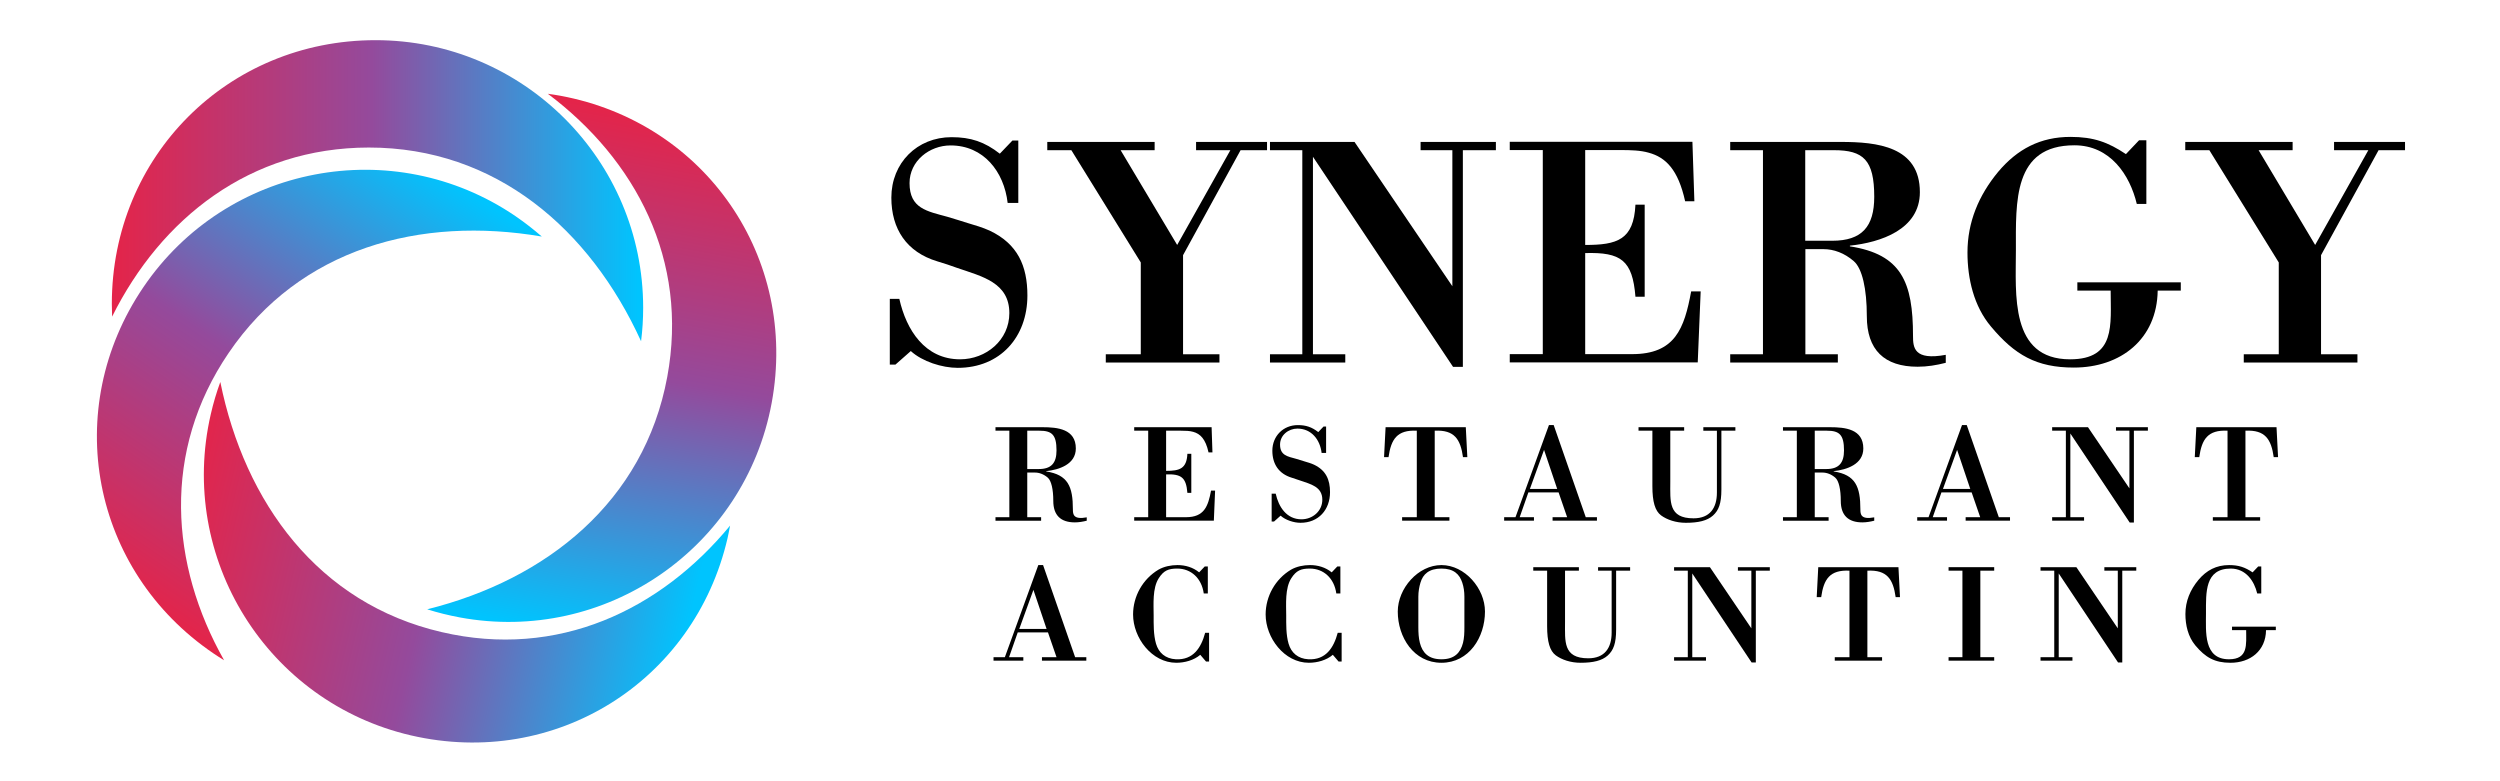 <!-- Generator: Adobe Illustrator 23.0.6, SVG Export Plug-In . SVG Version: 6.00 Build 0)  -->
<svg xmlns:dc="http://purl.org/dc/elements/1.1/" xmlns:cc="http://creativecommons.org/ns#" xmlns:rdf="http://www.w3.org/1999/02/22-rdf-syntax-ns#" xmlns:svg="http://www.w3.org/2000/svg" xmlns="http://www.w3.org/2000/svg" xmlns:sodipodi="http://sodipodi.sourceforge.net/DTD/sodipodi-0.dtd" xmlns:inkscape="http://www.inkscape.org/namespaces/inkscape" version="1.1" id="Layer_1" x="0px" y="0px" viewBox="0 0 1920 600" xml:space="preserve" sodipodi:docname="synrestaccounting_logo.svg" inkscape:version="0.92.4 (5da689c313, 2019-01-14)" width="1920" height="600"><defs id="defs500"/><sodipodi:namedview pagecolor="#ffffff" bordercolor="#666666" borderopacity="1" objecttolerance="10" gridtolerance="10" guidetolerance="10" inkscape:pageopacity="0" inkscape:pageshadow="2" inkscape:window-width="1920" inkscape:window-height="1001" id="namedview498" showgrid="false" inkscape:zoom="0.57166965" inkscape:cx="897.93568" inkscape:cy="394.39435" inkscape:window-x="-9" inkscape:window-y="-9" inkscape:window-maximized="1" inkscape:current-layer="Layer_1"/>
<style type="text/css" id="style10">
	.st0{fill-rule:evenodd;clip-rule:evenodd;fill:url(#SVGID_1_);}
	.st1{fill-rule:evenodd;clip-rule:evenodd;fill:url(#SVGID_2_);}
	.st2{fill-rule:evenodd;clip-rule:evenodd;fill:url(#SVGID_3_);}
	.st3{fill-rule:evenodd;clip-rule:evenodd;fill:url(#SVGID_4_);}
	.st4{fill-rule:evenodd;clip-rule:evenodd;fill:url(#SVGID_5_);}
	.st5{fill-rule:evenodd;clip-rule:evenodd;fill:url(#SVGID_6_);}
	.st6{fill-rule:evenodd;clip-rule:evenodd;fill:url(#SVGID_7_);}
	.st7{fill-rule:evenodd;clip-rule:evenodd;fill:url(#SVGID_8_);}
	.st8{fill-rule:evenodd;clip-rule:evenodd;fill:url(#SVGID_9_);}
	.st9{fill-rule:evenodd;clip-rule:evenodd;fill:url(#SVGID_10_);}
	.st10{fill-rule:evenodd;clip-rule:evenodd;fill:url(#SVGID_11_);}
	.st11{fill-rule:evenodd;clip-rule:evenodd;fill:url(#SVGID_12_);}
	.st12{fill:#454545;}
	.st13{fill:none;}
	.st14{fill:#333333;}
	.st15{font-family:'AvenirNextLTPro-Bold';}
	.st16{font-size:130px;}
	.st17{fill:#595959;}
	.st18{font-family:'Avenir-Roman';}
	.st19{font-size:50px;}
	.st20{fill-rule:evenodd;clip-rule:evenodd;fill:url(#SVGID_13_);}
	.st21{fill-rule:evenodd;clip-rule:evenodd;fill:url(#SVGID_14_);}
	.st22{fill-rule:evenodd;clip-rule:evenodd;fill:url(#SVGID_15_);}
	.st23{fill-rule:evenodd;clip-rule:evenodd;fill:url(#SVGID_16_);}
	.st24{fill-rule:evenodd;clip-rule:evenodd;fill:url(#SVGID_17_);}
	.st25{fill-rule:evenodd;clip-rule:evenodd;fill:url(#SVGID_18_);}
	.st26{fill-rule:evenodd;clip-rule:evenodd;fill:url(#SVGID_19_);}
	.st27{fill-rule:evenodd;clip-rule:evenodd;fill:url(#SVGID_20_);}
</style>
<g id="g107" transform="matrix(1.075,0,0,1.075,3452.138,2175.26)">
	<g id="synergy-loop">
		<g id="g48">
			
				<linearGradient id="SVGID_1_" gradientUnits="userSpaceOnUse" x1="-3192.637" y1="-2197.711" x2="-3191.466" y2="-2197.711" gradientTransform="matrix(324.472,0,0,-183.885,1032790.3,-406012.31)">
				<stop offset="0" style="stop-color:#E62347" id="stop12"/>
				<stop offset="0.5" style="stop-color:#944A9C" id="stop14"/>
				<stop offset="1" style="stop-color:#00C4FE" id="stop16"/>
			</linearGradient>
			<path class="st0" d="m -3131.2,-1797.3 c -0.1,-3 -0.2,-6 -0.2,-9.1 0,-105.5 82.9,-188.4 188.4,-188.4 105.5,0 191.2,85.7 191.2,191.2 0,8.1 -0.5,16.1 -1.5,23.9 -36.5,-80.1 -103.8,-138.4 -194.5,-138.4 -85,0.1 -148.5,50.7 -183.4,120.8 z" id="path19" style="clip-rule:evenodd;fill:url(#SVGID_1_);fill-rule:evenodd" inkscape:connector-curvature="0"/>
			
				<linearGradient id="SVGID_2_" gradientUnits="userSpaceOnUse" x1="-3190.017" y1="-2192.357" x2="-3188.847" y2="-2192.357" gradientTransform="matrix(-59.047,319.054,180.814,33.463,205318.23,1089209.9)">
				<stop offset="0" style="stop-color:#E62347" id="stop21"/>
				<stop offset="0.5" style="stop-color:#944A9C" id="stop23"/>
				<stop offset="1" style="stop-color:#00C4FE" id="stop25"/>
			</linearGradient>
			<path class="st1" d="m -2819.9,-1956.5 c 3,0.4 6,0.9 8.9,1.4 103.8,19.2 170.2,115.8 151,219.5 -19.2,103.8 -119,172.4 -222.8,153.2 -8,-1.5 -15.7,-3.4 -23.3,-5.8 85.4,-21.3 155,-76.9 171.5,-166 15.5,-83.6 -22.7,-155.3 -85.3,-202.3 z" id="path28" style="clip-rule:evenodd;fill:url(#SVGID_2_);fill-rule:evenodd" inkscape:connector-curvature="0"/>
			
				<linearGradient id="SVGID_3_" gradientUnits="userSpaceOnUse" x1="-3194.781" y1="-2195.659" x2="-3193.611" y2="-2195.659" gradientTransform="matrix(182.283,-268.43,-152.125,-103.304,245214.8,-1085997.5)">
				<stop offset="0" style="stop-color:#E62347" id="stop30"/>
				<stop offset="0.5" style="stop-color:#944A9C" id="stop32"/>
				<stop offset="1" style="stop-color:#00C4FE" id="stop34"/>
			</linearGradient>
			<path class="st2" d="m -3051.2,-1551.8 c -2.6,-1.6 -5.1,-3.2 -7.6,-4.9 -87.3,-59.3 -109.3,-174.4 -50,-261.7 59.3,-87.3 178.3,-110.1 265.6,-50.8 6.7,4.6 13,9.5 19,14.7 -86.7,-14.8 -172.8,8.2 -223.7,83.1 -47.9,70.4 -41.8,151.4 -3.3,219.6 z" id="path37" style="clip-rule:evenodd;fill:url(#SVGID_3_);fill-rule:evenodd" inkscape:connector-curvature="0"/>
			
				<linearGradient id="SVGID_4_" gradientUnits="userSpaceOnUse" x1="-3193.137" y1="-2188.613" x2="-3191.968" y2="-2188.613" gradientTransform="matrix(-316.093,-73.261,-41.518,179.137,-1102905.5,156568)">
				<stop offset="0" style="stop-color:#00C4FE" id="stop39"/>
				<stop offset="0.5" style="stop-color:#944A9C" id="stop41"/>
				<stop offset="1" style="stop-color:#E62347" id="stop43"/>
			</linearGradient>
			<path class="st3" d="m -2689.7,-1648 c -0.5,3 -1.2,5.9 -1.8,8.9 -23.8,102.8 -123.3,164.8 -226.1,141 -102.8,-23.8 -166.9,-126.6 -143.1,-229.5 1.8,-7.9 4.1,-15.6 6.8,-23 17.5,86.2 69.9,158.3 158.2,178.7 82.9,19.3 156.2,-15.7 206,-76.1 z" id="path46" style="clip-rule:evenodd;fill:url(#SVGID_4_);fill-rule:evenodd" inkscape:connector-curvature="0"/>
		</g>
	</g>
	<g id="g105">
		<path d="m -2571.6,-1763 h -4 v -47 h 6.8 c 5,22.4 18.4,43.2 43.4,43.2 18.6,0 35.2,-13.7 35.2,-33 0,-21.9 -19.6,-26.2 -37.3,-32.3 -4.7,-1.7 -9.4,-3.3 -14.2,-4.7 -21.9,-6.6 -32.8,-23.1 -32.8,-45.5 0,-24.8 18.4,-43.2 43,-43.2 13.7,0 23.6,3.3 34.5,11.8 l 9,-9.4 h 4.2 v 44.6 h -7.6 c -2.6,-22.4 -17.2,-41.1 -40.8,-41.1 -15.1,0 -29.3,11.1 -29.3,26.9 0,18.2 12.5,20.1 27.1,24.1 5.9,1.7 10.6,3.3 14.6,4.5 4.7,1.4 10.6,3.1 15.6,5.4 19.8,9.4 26.9,25 26.9,46.3 0,29.7 -19.4,51.7 -49.8,51.7 -11.1,0 -25.3,-4.5 -33.5,-12 z" id="path51" inkscape:connector-curvature="0"/>
		<path d="m -2421.3,-1764.5 v -5.9 h 25 v -65.6 l -49.6,-80.2 h -17.2 v -5.9 h 76.7 v 5.9 h -24.3 l 40.4,67.7 38,-67.7 h -24.5 v -5.9 h 50.7 v 5.9 h -18.9 l -41.1,75 v 70.8 h 26 v 5.9 z" id="path53" inkscape:connector-curvature="0"/>
		<path d="m -2166.1,-1761.4 h -7.1 l -100.1,-150.1 v 141.1 h 23.1 v 5.9 h -53.8 v -5.9 h 23.1 v -145.8 h -23.1 v -5.9 h 60.4 l 69.9,103.1 v -97.2 h -22.7 v -5.9 h 53.8 v 5.9 h -23.6 v 154.8 z" id="path55" inkscape:connector-curvature="0"/>
		<path d="m -2078.8,-1916.2 v 67.7 c 22.7,0 34.7,-3.5 35.9,-28.8 h 6.6 v 65.8 h -6.6 c -2.1,-26.2 -10.4,-31.9 -35.9,-31.2 v 72.2 h 33.5 c 30.7,0 37.3,-18.2 42.2,-44.8 h 6.8 l -2.1,50.7 h -134.3 v -5.9 h 23.6 v -145.8 h -23.6 v -5.9 h 130.5 l 1.4,42.5 h -6.6 c -5,-22.7 -13.9,-31.4 -26,-34.7 -5.9,-1.7 -12.7,-1.9 -20.5,-1.9 h -24.9 z" id="path57" inkscape:connector-curvature="0"/>
		<path d="m -1921.7,-1770.4 h 23.4 v 5.9 h -76.9 v -5.9 h 23.4 v -145.8 h -23.4 v -5.9 h 79.1 c 25.7,0 56.4,3.1 56.4,35.9 0,26.7 -28.1,35.9 -50,38.2 v 0.5 c 36.8,5.7 45.1,25.5 45.1,64 0,8.3 0.7,17.7 23.4,13.5 v 5.7 c -6.6,1.7 -13.2,2.8 -20.1,2.8 -23.8,0 -36.3,-12 -36.3,-36.1 0,-19.6 -3.3,-34.2 -9.4,-39.4 -6.6,-5.7 -14.2,-8.5 -21.5,-8.5 h -13 v 75.1 z m 0,-81.1 h 19.4 c 21.2,0 30,-10.1 30,-31.4 0,-26.4 -7.8,-33.3 -28.8,-33.3 h -20.5 v 64.7 z" id="path59" inkscape:connector-curvature="0"/>
		<path d="m -1684.7,-1877.7 c -5,-21 -19.1,-42 -44.6,-42 -43.9,0 -41.8,40.4 -41.8,75 0,31.2 -4.5,77.9 38.7,77.9 32.8,0 29,-24.8 29,-49.1 h -23.8 v -5.9 h 73.9 v 5.9 h -16.5 c -0.5,34.7 -26.4,55 -59.9,55 -26.7,0 -42.2,-9 -59.2,-29.3 -12.3,-14.6 -16.8,-34.2 -16.8,-52.9 0,-21.7 8,-40.8 21.9,-57.6 13.7,-16.3 30.2,-25 51.7,-25 16.5,0 26.9,3.8 39.6,12.3 l 9.4,-9.9 h 5.2 v 45.5 h -6.8 z" id="path61" inkscape:connector-curvature="0"/>
		<path d="m -1608.3,-1764.5 v -5.9 h 25 v -65.6 l -49.6,-80.2 h -17.2 v -5.9 h 76.7 v 5.9 h -24.3 l 40.4,67.7 38,-67.7 h -24.5 v -5.9 h 50.7 v 5.9 h -18.9 l -41.1,75 v 70.8 h 26 v 5.9 z" id="path63" inkscape:connector-curvature="0"/>
		<path d="m -2477.4,-1654 h 9.9 v 2.5 h -32.6 v -2.5 h 9.9 v -61.8 h -9.9 v -2.5 h 33.5 c 10.9,0 23.9,1.3 23.9,15.2 0,11.3 -11.9,15.2 -21.2,16.2 v 0.2 c 15.6,2.4 19.1,10.8 19.1,27.1 0,3.5 0.3,7.5 9.9,5.7 v 2.4 c -2.8,0.7 -5.6,1.2 -8.5,1.2 -10.1,0 -15.4,-5.1 -15.4,-15.3 0,-8.3 -1.4,-14.5 -4,-16.7 -2.8,-2.4 -6,-3.6 -9.1,-3.6 h -5.5 z m 0,-34.4 h 8.2 c 9,0 12.7,-4.3 12.7,-13.3 0,-11.2 -3.3,-14.1 -12.2,-14.1 h -8.7 z" id="path65" inkscape:connector-curvature="0"/>
		<path d="m -2378.2,-1715.8 v 28.7 c 9.6,0 14.7,-1.5 15.2,-12.2 h 2.8 v 27.9 h -2.8 c -0.9,-11.1 -4.4,-13.5 -15.2,-13.2 v 30.6 h 14.2 c 13,0 15.8,-7.7 17.9,-19 h 2.9 l -0.9,21.5 h -56.9 v -2.5 h 10 v -61.8 h -10 v -2.5 h 55.3 l 0.6,18 h -2.8 c -2.1,-9.6 -5.9,-13.3 -11,-14.7 -2.5,-0.7 -5.4,-0.8 -8.7,-0.8 z" id="path67" inkscape:connector-curvature="0"/>
		<path d="m -2301.1,-1650.9 h -1.7 v -19.9 h 2.9 c 2.1,9.5 7.8,18.3 18.4,18.3 7.9,0 14.9,-5.8 14.9,-14 0,-9.3 -8.3,-11.1 -15.8,-13.7 -2,-0.7 -4,-1.4 -6,-2 -9.3,-2.8 -13.9,-9.8 -13.9,-19.3 0,-10.5 7.8,-18.3 18.2,-18.3 5.8,0 10,1.4 14.6,5 l 3.8,-4 h 1.8 v 18.9 h -3.2 c -1.1,-9.5 -7.3,-17.4 -17.3,-17.4 -6.4,0 -12.4,4.7 -12.4,11.4 0,7.7 5.3,8.5 11.5,10.2 2.5,0.7 4.5,1.4 6.2,1.9 2,0.6 4.5,1.3 6.6,2.3 8.4,4 11.4,10.6 11.4,19.6 0,12.6 -8.2,21.9 -21.1,21.9 -4.7,0 -10.7,-1.9 -14.2,-5.1 z" id="path69" inkscape:connector-curvature="0"/>
		<path d="m -2209.6,-1651.5 v -2.5 h 10.5 v -61.8 c -14.1,-0.7 -18.4,6.1 -20.2,18.9 h -3.2 l 1.1,-21.4 h 57.3 l 1.1,21.4 h -3.1 c -1.8,-12.8 -6.1,-19.6 -20.2,-18.9 v 61.8 h 10.5 v 2.5 z" id="path71" inkscape:connector-curvature="0"/>
		<path d="m -2136.7,-1651.5 v -2.5 h 8.1 l 23.9,-65.8 h 3.4 l 22.9,65.8 h 8 v 2.5 h -31.7 v -2.5 h 10.4 l -6.1,-17.7 h -21.6 l -6.2,17.7 h 10.2 v 2.5 z m 18.4,-22.7 h 19.5 l -9.4,-27.9 z" id="path73" inkscape:connector-curvature="0"/>
		<path d="m -1971.5,-1718.3 v 2.5 h -10 v 42 c 0,10 -1.9,14.9 -6,18.6 -4.1,3.7 -10.4,5.2 -19.4,5.2 -7.1,0 -13.5,-2.2 -17.7,-5.3 -4.3,-3.2 -6.2,-9.7 -6.2,-20.9 v -39.6 h -9.9 v -2.5 h 32.6 v 2.5 h -9.9 v 36.6 c 0,13.9 -1.5,26 16.6,26 11.7,0 16.7,-7.4 16.7,-18.4 v -44.2 h -9.7 v -2.5 z" id="path75" inkscape:connector-curvature="0"/>
		<path d="m -1914.8,-1654 h 9.9 v 2.5 h -32.6 v -2.5 h 9.9 v -61.8 h -9.9 v -2.5 h 33.5 c 10.9,0 23.9,1.3 23.9,15.2 0,11.3 -11.9,15.2 -21.2,16.2 v 0.2 c 15.6,2.4 19.1,10.8 19.1,27.1 0,3.5 0.3,7.5 9.9,5.7 v 2.4 c -2.8,0.7 -5.6,1.2 -8.5,1.2 -10.1,0 -15.4,-5.1 -15.4,-15.3 0,-8.3 -1.4,-14.5 -4,-16.7 -2.8,-2.4 -6,-3.6 -9.1,-3.6 h -5.5 z m 0,-34.4 h 8.2 c 9,0 12.7,-4.3 12.7,-13.3 0,-11.2 -3.3,-14.1 -12.2,-14.1 h -8.7 z" id="path77" inkscape:connector-curvature="0"/>
		<path d="m -1841.6,-1651.5 v -2.5 h 8.1 l 23.9,-65.8 h 3.4 l 22.9,65.8 h 8 v 2.5 h -31.7 v -2.5 h 10.4 l -6.1,-17.7 h -21.6 l -6.2,17.7 h 10.2 v 2.5 z m 18.4,-22.7 h 19.5 l -9.4,-27.9 z" id="path79" inkscape:connector-curvature="0"/>
		<path d="m -1686.8,-1650.2 h -3 l -42.4,-63.6 v 59.8 h 9.8 v 2.5 h -22.8 v -2.5 h 9.8 v -61.8 h -9.8 v -2.5 h 25.6 l 29.6,43.7 v -41.2 h -9.6 v -2.5 h 22.8 v 2.5 h -10 z" id="path81" inkscape:connector-curvature="0"/>
		<path d="m -1630.4,-1651.5 v -2.5 h 10.5 v -61.8 c -14.1,-0.7 -18.4,6.1 -20.2,18.9 h -3.2 l 1.1,-21.4 h 57.3 l 1.1,21.4 h -3.1 c -1.8,-12.8 -6.1,-19.6 -20.2,-18.9 v 61.8 h 10.5 v 2.5 z" id="path83" inkscape:connector-curvature="0"/>
		<path d="m -2501.5,-1551.5 v -2.5 h 8.1 l 23.9,-65.8 h 3.4 l 22.9,65.8 h 8 v 2.5 h -31.7 v -2.5 h 10.4 l -6.1,-17.7 h -21.6 l -6.2,17.7 h 10.2 v 2.5 z m 18.4,-22.7 h 19.5 l -9.4,-27.9 z" id="path85" inkscape:connector-curvature="0"/>
		<path d="m -2347.5,-1571.4 v 20.5 h -2.2 l -4.1,-4.8 c -4.5,3.9 -11.2,5.7 -17.1,5.7 -17.6,0 -30.9,-17.9 -30.9,-34.5 0,-13 6.9,-25.3 18.1,-32 4,-2.3 9,-3.3 13.6,-3.3 5.6,0 11.1,1.6 15.5,5.2 l 4,-4.2 h 2.2 v 19.3 h -2.9 c -1.5,-10.9 -9.1,-17.8 -18.9,-17.8 -6.4,0 -9.7,1.4 -13.2,6.8 -4.7,7.2 -3.7,18.8 -3.7,26.9 0,5.7 -0.2,13.5 1.7,20 1.9,6.4 6.6,10.7 14.2,11.1 12.3,0.6 18,-8.1 20.9,-18.9 z" id="path87" inkscape:connector-curvature="0"/>
		<path d="m -2252.8,-1571.4 v 20.5 h -2.2 l -4.1,-4.8 c -4.5,3.9 -11.2,5.7 -17.1,5.7 -17.6,0 -30.9,-17.9 -30.9,-34.5 0,-13 6.9,-25.3 18.1,-32 4,-2.3 9,-3.3 13.6,-3.3 5.6,0 11.1,1.6 15.5,5.2 l 4,-4.2 h 2.2 v 19.3 h -2.9 c -1.5,-10.9 -9.1,-17.8 -18.9,-17.8 -6.4,0 -9.7,1.4 -13.2,6.8 -4.7,7.2 -3.7,18.8 -3.7,26.9 0,5.7 -0.2,13.5 1.7,20 1.9,6.4 6.6,10.7 14.2,11.1 12.3,0.6 18,-8.1 20.9,-18.9 z" id="path89" inkscape:connector-curvature="0"/>
		<path d="m -2212.7,-1586.6 c 0,-16.5 14.5,-33.2 31.2,-33.2 16.7,0 31.1,16.7 31.1,33.2 0,18.3 -11.3,36.6 -31.1,36.6 -19.8,0 -31.2,-18.3 -31.2,-36.6 z m 47.6,-10.6 c 0,-3.6 -0.5,-7 -1.5,-10 -2,-6.1 -6.1,-10.1 -14.9,-10.1 -8.9,0 -13.2,4 -15,10.1 -0.9,3 -1.5,6.4 -1.5,10 v 21.8 c 0,3.9 0.2,7.7 1.1,11.2 1.8,6.9 6,11.7 15.4,11.7 9.5,0 13.6,-4.8 15.4,-11.7 0.9,-3.5 1,-7.3 1,-11.2 z" id="path91" inkscape:connector-curvature="0"/>
		<path d="m -2046.7,-1618.3 v 2.5 h -10 v 42 c 0,10 -1.9,14.9 -6,18.6 -4.1,3.7 -10.4,5.2 -19.4,5.2 -7.1,0 -13.5,-2.2 -17.7,-5.3 -4.3,-3.2 -6.2,-9.7 -6.2,-20.9 v -39.6 h -9.9 v -2.5 h 32.6 v 2.5 h -9.9 v 36.6 c 0,13.9 -1.5,26 16.6,26 11.7,0 16.7,-7.4 16.7,-18.4 v -44.2 h -9.7 v -2.5 z" id="path93" inkscape:connector-curvature="0"/>
		<path d="m -1956.9,-1550.2 h -3 l -42.4,-63.6 v 59.8 h 9.8 v 2.5 h -22.8 v -2.5 h 9.8 v -61.8 h -9.8 v -2.5 h 25.6 l 29.6,43.7 v -41.2 h -9.6 v -2.5 h 22.8 v 2.5 h -10 z" id="path95" inkscape:connector-curvature="0"/>
		<path d="m -1900.5,-1551.5 v -2.5 h 10.5 v -61.8 c -14.1,-0.7 -18.4,6.1 -20.2,18.9 h -3.2 l 1.1,-21.4 h 57.3 l 1.1,21.4 h -3.1 c -1.8,-12.8 -6.1,-19.6 -20.2,-18.9 v 61.8 h 10.5 v 2.5 z" id="path97" inkscape:connector-curvature="0"/>
		<path d="m -1796.5,-1554 h 9.9 v 2.5 h -32.6 v -2.5 h 9.9 v -61.8 h -9.9 v -2.5 h 32.6 v 2.5 h -9.9 z" id="path99" inkscape:connector-curvature="0"/>
		<path d="m -1695.1,-1550.2 h -3 l -42.4,-63.6 v 59.8 h 9.8 v 2.5 h -22.8 v -2.5 h 9.8 v -61.8 h -9.8 v -2.5 h 25.6 l 29.6,43.7 v -41.2 h -9.6 v -2.5 h 22.8 v 2.5 h -10 z" id="path101" inkscape:connector-curvature="0"/>
		<path d="m -1598.7,-1599.5 c -2.1,-8.9 -8.1,-17.8 -18.9,-17.8 -18.6,0 -17.7,17.1 -17.7,31.8 0,13.2 -1.9,33 16.4,33 13.9,0 12.3,-10.5 12.3,-20.8 h -10.1 v -2.5 h 31.3 v 2.5 h -7 c -0.2,14.7 -11.2,23.3 -25.4,23.3 -11.3,0 -17.9,-3.8 -25.1,-12.4 -5.2,-6.2 -7.1,-14.5 -7.1,-22.4 0,-9.2 3.4,-17.3 9.3,-24.4 5.8,-6.9 12.8,-10.6 21.9,-10.6 7,0 11.4,1.6 16.8,5.2 l 4,-4.2 h 2.2 v 19.3 z" id="path103" inkscape:connector-curvature="0"/>
	</g>
</g>
























</svg>
